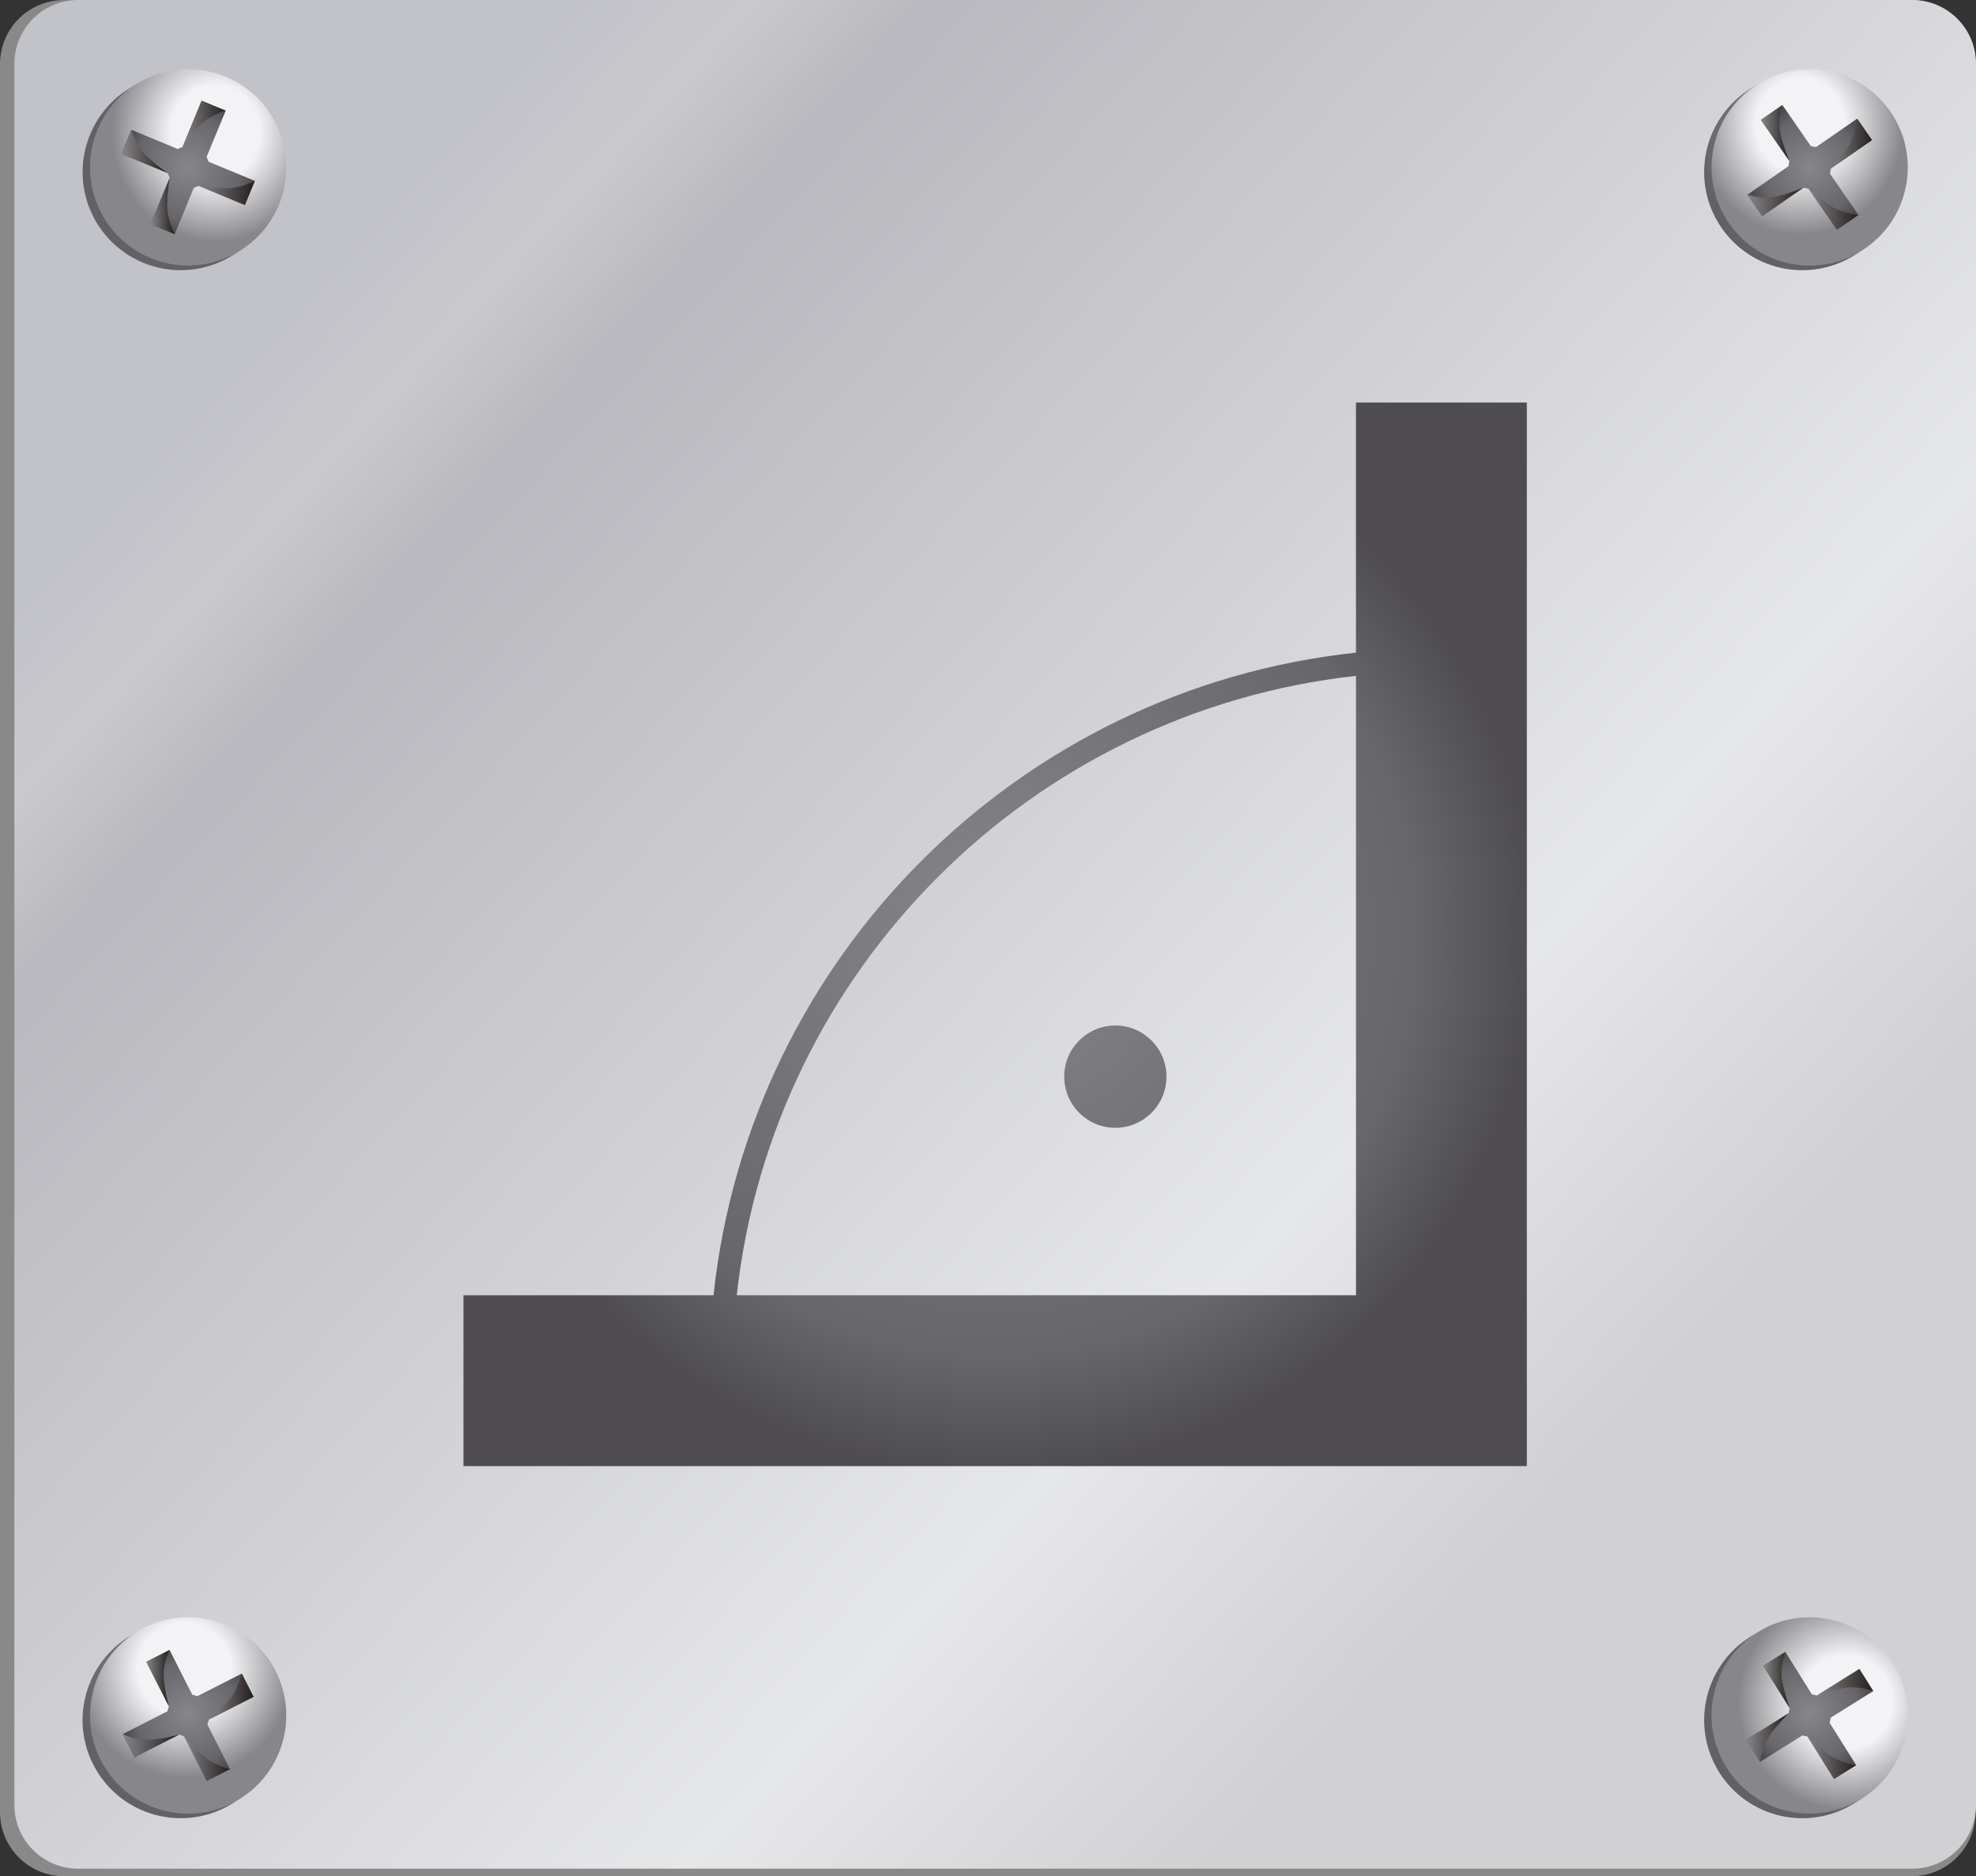 <?xml version="1.0" encoding="UTF-8"?>
<!DOCTYPE svg PUBLIC "-//W3C//DTD SVG 1.1//EN" "http://www.w3.org/Graphics/SVG/1.1/DTD/svg11.dtd">
<!-- Creator: CorelDRAW 2017 -->
<svg xmlns="http://www.w3.org/2000/svg" xml:space="preserve" width="42.835mm" height="40.664mm" version="1.1" style="shape-rendering:geometricPrecision; text-rendering:geometricPrecision; image-rendering:optimizeQuality; fill-rule:evenodd; clip-rule:evenodd"
viewBox="0 0 542.96 515.44"
 xmlns:xlink="http://www.w3.org/1999/xlink">
 <rect x="0" y="0" width="542.96" height="515.44" fill="#333333" stroke="none"/>
 <defs>
  <style type="text/css">
   <![CDATA[
    .fil0 {fill:#898989}
    .fil27 {fill:url(#id0)}
    .fil22 {fill:url(#id1)}
    .fil6 {fill:url(#id2)}
    .fil29 {fill:url(#id3)}
    .fil21 {fill:url(#id4)}
    .fil14 {fill:url(#id5)}
    .fil12 {fill:url(#id6)}
    .fil28 {fill:url(#id7)}
    .fil5 {fill:url(#id8)}
    .fil13 {fill:url(#id9)}
    .fil8 {fill:url(#id10)}
    .fil20 {fill:url(#id11)}
    .fil7 {fill:url(#id12)}
    .fil19 {fill:url(#id13)}
    .fil26 {fill:url(#id14)}
    .fil15 {fill:url(#id15)}
    .fil1 {fill:url(#id16)}
    .fil18 {fill:url(#id17)}
    .fil4 {fill:url(#id18)}
    .fil30 {fill:url(#id19)}
    .fil11 {fill:url(#id20)}
    .fil25 {fill:url(#id21)}
    .fil17 {fill:url(#id22)}
    .fil3 {fill:url(#id23)}
    .fil16 {fill:url(#id24)}
    .fil23 {fill:url(#id25)}
    .fil24 {fill:url(#id26)}
    .fil2 {fill:url(#id27)}
    .fil9 {fill:url(#id28)}
    .fil10 {fill:url(#id29)}
   ]]>
  </style>
  <linearGradient id="id0" gradientUnits="userSpaceOnUse" x1="33.38" y1="41.61" x2="46.07" y2="41.61">
   <stop offset="0" style="stop-opacity:1; stop-color:#87868A"/>
   <stop offset="1" style="stop-opacity:1; stop-color:#241D1B"/>
  </linearGradient>
  <linearGradient id="id1" gradientUnits="userSpaceOnUse" xlink:href="#id0" x1="50.59" y1="483.12" x2="63.2" y2="483.12">
  </linearGradient>
  <linearGradient id="id2" gradientUnits="userSpaceOnUse" xlink:href="#id0" x1="480.14" y1="55.47" x2="495.51" y2="55.47">
  </linearGradient>
  <linearGradient id="id3" gradientUnits="userSpaceOnUse" xlink:href="#id0" x1="41.38" y1="56.59" x2="48" y2="56.59">
  </linearGradient>
  <linearGradient id="id4" gradientUnits="userSpaceOnUse" xlink:href="#id0" x1="57.43" y1="466.07" x2="69.67" y2="466.07">
  </linearGradient>
  <linearGradient id="id5" gradientUnits="userSpaceOnUse" xlink:href="#id0" x1="496.67" y1="482.89" x2="510.03" y2="482.89">
  </linearGradient>
  <linearGradient id="id6" gradientUnits="userSpaceOnUse" xlink:href="#id0" x1="499.26" y1="462.14" x2="514.72" y2="462.14">
  </linearGradient>
  <linearGradient id="id7" gradientUnits="userSpaceOnUse" xlink:href="#id0" x1="54.59" y1="53" x2="70.02" y2="53">
  </linearGradient>
  <linearGradient id="id8" gradientUnits="userSpaceOnUse" xlink:href="#id0" x1="483.87" y1="36.55" x2="491.69" y2="36.55">
  </linearGradient>
  <linearGradient id="id9" gradientUnits="userSpaceOnUse" xlink:href="#id0" x1="484.49" y1="461.54" x2="491.78" y2="461.54">
  </linearGradient>
  <linearGradient id="id10" gradientUnits="userSpaceOnUse" xlink:href="#id0" x1="496.94" y1="57.47" x2="510.66" y2="57.47">
  </linearGradient>
  <linearGradient id="id11" gradientUnits="userSpaceOnUse" xlink:href="#id0" x1="33.72" y1="479.57" x2="49.21" y2="479.57">
  </linearGradient>
  <linearGradient id="id12" gradientUnits="userSpaceOnUse" xlink:href="#id0" x1="503.09" y1="39.46" x2="514.38" y2="39.46">
  </linearGradient>
  <linearGradient id="id13" gradientUnits="userSpaceOnUse" xlink:href="#id0" x1="40.2" y1="461.03" x2="46.58" y2="461.03">
  </linearGradient>
  <linearGradient id="id14" gradientUnits="userSpaceOnUse" xlink:href="#id0" x1="50.15" y1="34.02" x2="62.02" y2="34.02">
  </linearGradient>
  <linearGradient id="id15" gradientUnits="userSpaceOnUse" xlink:href="#id0" x1="479.82" y1="477.36" x2="491.45" y2="477.36">
  </linearGradient>
  <linearGradient id="id16" gradientUnits="userSpaceOnUse" x1="83.68" y1="82.5" x2="431.39" y2="404.14">
   <stop offset="0" style="stop-opacity:1; stop-color:#C2C3C9"/>
   <stop offset="0.075" style="stop-opacity:1; stop-color:#C9C9CD"/>
   <stop offset="0.149" style="stop-opacity:1; stop-color:#B8B8BE"/>
   <stop offset="0.78" style="stop-opacity:1; stop-color:#E6E7E9"/>
   <stop offset="1" style="stop-opacity:1; stop-color:#D1D0D2"/>
  </linearGradient>
  <radialGradient id="id17" gradientUnits="userSpaceOnUse" gradientTransform="matrix(1 -0 -0 -1 0 942)" cx="51.7" cy="471.27" r="17.98" fx="51.7" fy="471.27">
   <stop offset="0" style="stop-opacity:1; stop-color:#87868A"/>
   <stop offset="0.78" style="stop-opacity:1; stop-color:#67666A"/>
   <stop offset="1" style="stop-opacity:1; stop-color:#4E4C4E"/>
  </radialGradient>
  <radialGradient id="id18" gradientUnits="userSpaceOnUse" gradientTransform="matrix(1 -0 -0 -1 0 92)" xlink:href="#id17" cx="497.26" cy="45.99" r="17.12" fx="497.26" fy="45.99">
  </radialGradient>
  <radialGradient id="id19" gradientUnits="userSpaceOnUse" gradientTransform="matrix(1.018 -0 -0 -1.018 -5 518)" xlink:href="#id17" cx="273.46" cy="256.68" r="146.1" fx="273.46" fy="256.68">
  </radialGradient>
  <radialGradient id="id20" gradientUnits="userSpaceOnUse" gradientTransform="matrix(1 -0 -0 -1 0 942)" xlink:href="#id17" cx="497.27" cy="471.26" r="17.45" fx="497.27" fy="471.26">
  </radialGradient>
  <radialGradient id="id21" gradientUnits="userSpaceOnUse" gradientTransform="matrix(1 -0 -0 -1 0 92)" xlink:href="#id17" cx="51.7" cy="46" r="18.32" fx="51.7" fy="46">
  </radialGradient>
  <radialGradient id="id22" gradientUnits="userSpaceOnUse" gradientTransform="matrix(1.425 -0.772 -0.772 -1.425 332 1152)" cx="51.16" cy="458.86" r="18.34" fx="51.16" fy="458.86">
   <stop offset="0" style="stop-opacity:1; stop-color:#F3F3F5"/>
   <stop offset="0.431" style="stop-opacity:1; stop-color:#F3F3F5"/>
   <stop offset="1" style="stop-opacity:1; stop-color:#87868A"/>
  </radialGradient>
  <radialGradient id="id23" gradientUnits="userSpaceOnUse" gradientTransform="matrix(1.352 -0.996 -0.937 -1.438 -142 576)" xlink:href="#id22" cx="494.57" cy="34.13" r="17.26" fx="494.57" fy="34.13">
  </radialGradient>
  <radialGradient id="id24" gradientUnits="userSpaceOnUse" gradientTransform="matrix(1.425 -0.772 -0.772 -1.425 334 1154)" cx="49.12" cy="460.14" r="18.34" fx="49.12" fy="460.14">
   <stop offset="0" style="stop-opacity:1; stop-color:#87868A"/>
   <stop offset="0.071" style="stop-opacity:1; stop-color:#87868A"/>
   <stop offset="1" style="stop-opacity:1; stop-color:#626266"/>
  </radialGradient>
  <radialGradient id="id25" gradientUnits="userSpaceOnUse" gradientTransform="matrix(1.476 0.649 0.611 -1.57 -50 61)" xlink:href="#id24" cx="56.67" cy="38.1" r="17.8" fx="56.67" fy="38.1">
  </radialGradient>
  <radialGradient id="id26" gradientUnits="userSpaceOnUse" gradientTransform="matrix(1.476 0.649 0.611 -1.569 -50 56)" xlink:href="#id22" cx="58.71" cy="36.82" r="17.8" fx="58.71" fy="36.82">
  </radialGradient>
  <radialGradient id="id27" gradientUnits="userSpaceOnUse" gradientTransform="matrix(1.352 -0.996 -0.937 -1.438 -140 577)" xlink:href="#id24" cx="492.53" cy="35.4" r="17.26" fx="492.53" fy="35.4">
  </radialGradient>
  <radialGradient id="id28" gradientUnits="userSpaceOnUse" gradientTransform="matrix(0.842 1.435 1.435 -0.842 -593 138)" xlink:href="#id24" cx="505.47" cy="468.77" r="17.8" fx="505.47" fy="468.77">
  </radialGradient>
  <radialGradient id="id29" gradientUnits="userSpaceOnUse" gradientTransform="matrix(0.842 1.435 1.435 -0.842 -591 133)" xlink:href="#id22" cx="507.51" cy="467.49" r="17.8" fx="507.51" fy="467.49">
  </radialGradient>
 </defs>
 <g id="Warstwa_x0020_1">
  <g id="_1701258310208">
   <path class="fil0" d="M542.86 497.81l0 -480.19c0,-9.74 -7.88,-17.62 -17.6,-17.62l-507.67 0.01c-9.72,0 -17.59,7.87 -17.59,17.61l0 0 0 480.19c0,9.73 7.87,17.63 17.59,17.63l0 0 507.67 -0c9.72,0 17.6,-7.9 17.6,-17.63z"/>
   <path class="fil1" d="M21.47 513.37l503.95 0c9.69,0 17.54,-7.85 17.54,-17.54l0 0 0 -478.29c0,-9.69 -7.85,-17.54 -17.54,-17.54l0 0 -503.95 0c-9.68,0 -17.52,7.86 -17.52,17.54l0 478.29c0,9.69 7.84,17.54 17.52,17.54z"/>
   <path class="fil2" d="M479.87 25.1c-12.23,8.48 -15.29,25.28 -6.81,37.52l0 0c8.47,12.24 25.27,15.3 37.52,6.81l0 0c12.23,-8.49 15.28,-25.29 6.81,-37.52l0 0c-5.24,-7.56 -13.65,-11.61 -22.2,-11.61 -5.29,0 -10.64,1.56 -15.32,4.79l0 0z"/>
   <path class="fil3" d="M481.91 23.82c-12.24,8.48 -15.29,25.28 -6.81,37.53l0 0c8.47,12.23 25.27,15.29 37.51,6.81l0 0c12.24,-8.49 15.28,-25.29 6.81,-37.52l0 0c-5.25,-7.56 -13.65,-11.61 -22.2,-11.61 -5.29,0 -10.64,1.55 -15.32,4.79l0 0z"/>
   <polygon class="fil4" points="483.87,32.94 491.69,44.24 491.43,45.66 480.14,53.49 484.22,59.38 495.52,51.56 496.94,51.83 504.76,63.11 510.66,59.03 502.84,47.74 503.09,46.31 514.38,38.48 510.3,32.6 499.01,40.41 497.59,40.16 489.76,28.86 "/>
   <path class="fil5" d="M483.87 32.94l7.82 11.3c0,0 -1.66,-3.84 -2.47,-7.65l0 0c-0.8,-3.81 0.54,-7.73 0.54,-7.73l-5.89 4.08z"/>
   <path class="fil6" d="M487.85 54.02c-3.8,0.8 -7.71,-0.53 -7.71,-0.53l4.08 5.9 11.3 -7.83c0,0 -3.86,1.66 -7.66,2.46l0 0z"/>
   <path class="fil7" d="M507.82 40.23c-2.06,3.16 -4.73,6.08 -4.73,6.08l11.29 -7.83 -4.08 -5.88c0,0 -0.41,4.48 -2.48,7.63l0 0z"/>
   <path class="fil8" d="M504.76 63.11l5.89 -4.08c0,0 -4.49,-0.41 -7.64,-2.48l0 0c-3.14,-2.06 -6.08,-4.72 -6.08,-4.72l7.83 11.29z"/>
   <path class="fil9" d="M480.93 449.68c-12.62,7.9 -16.46,24.53 -8.56,37.16l0 0c7.9,12.63 24.54,16.46 37.15,8.56l0 0c12.63,-7.91 16.47,-24.54 8.57,-37.16l0 0c-5.12,-8.17 -13.91,-12.66 -22.89,-12.66 -4.88,0 -9.82,1.32 -14.27,4.1l0 0z"/>
   <path class="fil10" d="M482.96 448.41c-12.63,7.89 -16.46,24.54 -8.56,37.15l0 0c7.89,12.63 24.53,16.46 37.15,8.57l0 0c12.64,-7.91 16.46,-24.54 8.58,-37.16l0 0c-5.12,-8.18 -13.91,-12.67 -22.89,-12.67 -4.88,0 -9.83,1.33 -14.27,4.11l0 0z"/>
   <polygon class="fil11" points="484.49,457.63 491.78,469.27 491.46,470.67 479.82,477.96 483.61,484.04 495.25,476.75 496.67,477.08 503.95,488.71 510.02,484.91 502.74,473.28 503.07,471.86 514.72,464.58 510.91,458.51 499.26,465.78 497.86,465.47 490.57,453.81 "/>
   <path class="fil12" d="M499.26 465.78c0,0 3.93,-1.47 7.77,-2.1l0 0c3.84,-0.62 7.69,0.9 7.69,0.9l-3.81 -6.07 -11.65 7.27z"/>
   <path class="fil13" d="M484.49 457.63l7.28 11.64c0,0 -1.49,-3.94 -2.11,-7.77l0 0c-0.62,-3.83 0.9,-7.68 0.9,-7.68l-6.07 3.81z"/>
   <path class="fil14" d="M503.95 488.71l6.08 -3.79c0,0 -4.45,-0.61 -7.51,-2.82l0 0c-3.04,-2.21 -5.85,-5.02 -5.85,-5.02l7.28 11.63z"/>
   <path class="fil15" d="M479.82 477.96l3.79 6.08c0,0 0.62,-4.46 2.83,-7.51l0 0c2.22,-3.05 5.02,-5.85 5.02,-5.85l0 0 -11.64 7.29z"/>
   <path class="fil16" d="M37.44 448.5c-13.27,6.73 -18.57,22.98 -11.82,36.25l0 0c6.75,13.28 22.97,18.57 36.25,11.82l0 0c13.28,-6.74 18.58,-22.97 11.83,-36.25l0 0c-4.76,-9.36 -14.23,-14.76 -24.06,-14.76l0 0c-4.1,0 -8.28,0.94 -12.19,2.93l0 0z"/>
   <path class="fil17" d="M39.48 447.23c-13.27,6.74 -18.56,22.98 -11.82,36.26l0 0c6.74,13.27 22.97,18.57 36.24,11.82l0 0c13.28,-6.73 18.58,-22.97 11.83,-36.25l0 0c-4.76,-9.36 -14.23,-14.76 -24.07,-14.76l0 0c-4.1,0 -8.28,0.94 -12.19,2.93l0 0z"/>
   <polygon class="fil18" points="40.2,456.54 46.42,468.78 45.97,470.15 33.72,476.39 36.97,482.76 49.21,476.54 50.59,476.99 56.81,489.25 63.2,486.01 56.98,473.76 57.43,472.38 69.67,466.16 66.43,459.77 54.18,465.99 52.81,465.53 46.59,453.29 "/>
   <path class="fil19" d="M40.2 456.54l6.21 12.24c0,0 -1.13,-4.04 -1.41,-7.93l0 0c-0.28,-3.88 1.58,-7.57 1.58,-7.57l-6.38 3.25z"/>
   <path class="fil20" d="M36.97 482.76l12.24 -6.22c0,0 -4.04,1.14 -7.92,1.41l0 0c-3.88,0.29 -7.57,-1.57 -7.57,-1.57l0 0 3.25 6.38z"/>
   <path class="fil21" d="M62.94 466.99c-2.47,2.84 -5.51,5.39 -5.51,5.39l12.24 -6.22 -3.25 -6.39c0,0 -1.01,4.39 -3.48,7.23l0 0z"/>
   <path class="fil22" d="M56.81 489.25l6.39 -3.24c0,0 -4.39,-1.02 -7.23,-3.49l0 0c-2.84,-2.48 -5.38,-5.52 -5.38,-5.52l6.22 12.26z"/>
   <path class="fil23" d="M49.84 20.3l-0.16 0c-10.58,0 -20.63,6.27 -24.93,16.66l0 0c-5.69,13.76 0.84,29.53 14.61,35.22l0 0c13.76,5.68 29.53,-0.85 35.22,-14.6l0 0c5.69,-13.77 -0.85,-29.53 -14.61,-35.23l0 0c-3.31,-1.37 -6.75,-2.03 -10.13,-2.05z"/>
   <path class="fil24" d="M26.78 35.68c-5.69,13.76 0.85,29.53 14.61,35.22l0 0c13.75,5.68 29.53,-0.85 35.22,-14.6l0 0c5.68,-13.76 -0.85,-29.53 -14.61,-35.22l0 0c-3.37,-1.4 -6.87,-2.06 -10.3,-2.06l0 0c-10.58,0.01 -20.63,6.27 -24.93,16.66l0 0z"/>
   <polygon class="fil25" points="50.15,40.37 48.81,40.92 36.11,35.67 33.38,42.29 46.07,47.54 46.63,48.87 41.38,61.57 48,64.32 53.25,51.62 54.58,51.06 67.28,56.32 70.02,49.69 57.33,44.44 56.77,43.1 62.02,30.41 55.4,27.68 "/>
   <path class="fil26" d="M50.15 40.37c0,0 2.33,-3.49 5.1,-6.23l0 0c2.76,-2.74 6.77,-3.73 6.77,-3.73l0 0 -6.62 -2.73 -5.25 12.69z"/>
   <path class="fil27" d="M33.38 42.29l12.7 5.25c0,0 -3.49,-2.34 -6.23,-5.1l0 0c-2.73,-2.77 -3.73,-6.78 -3.73,-6.78l0 0 -2.74 6.62z"/>
   <path class="fil28" d="M62.26 51.75c-3.77,-0.02 -7.68,-0.68 -7.68,-0.68l0 0 12.7 5.25 2.74 -6.63c0,0 -3.99,2.08 -7.76,2.06l0 0z"/>
   <path class="fil29" d="M41.38 61.57l6.62 2.75c0,0 -2.08,-3.99 -2.06,-7.76l0 0c0.03,-3.77 0.68,-7.68 0.68,-7.68l0 0 -5.25 12.7z"/>
   <path class="fil30" d="M372.6 185.67c-44.68,4.93 -84.75,25.13 -114.89,55.27 -30.14,30.14 -50.34,70.22 -55.27,114.89l170.16 0 0 -170.16zm-66.13 96.06c7.76,0 14.05,6.29 14.05,14.05 0,7.76 -6.29,14.05 -14.05,14.05 -7.76,0 -14.05,-6.29 -14.05,-14.05 0,-7.76 6.29,-14.05 14.05,-14.05zm-110.41 74.1c4.96,-46.43 25.88,-88.09 57.16,-119.37 31.29,-31.29 72.95,-52.2 119.37,-57.16l0 -68.71 46.95 0 0 245.24 0 46.95 -46.95 0 -245.24 0 0 -46.95 68.71 0z"/>
  </g>
 </g>
</svg>
